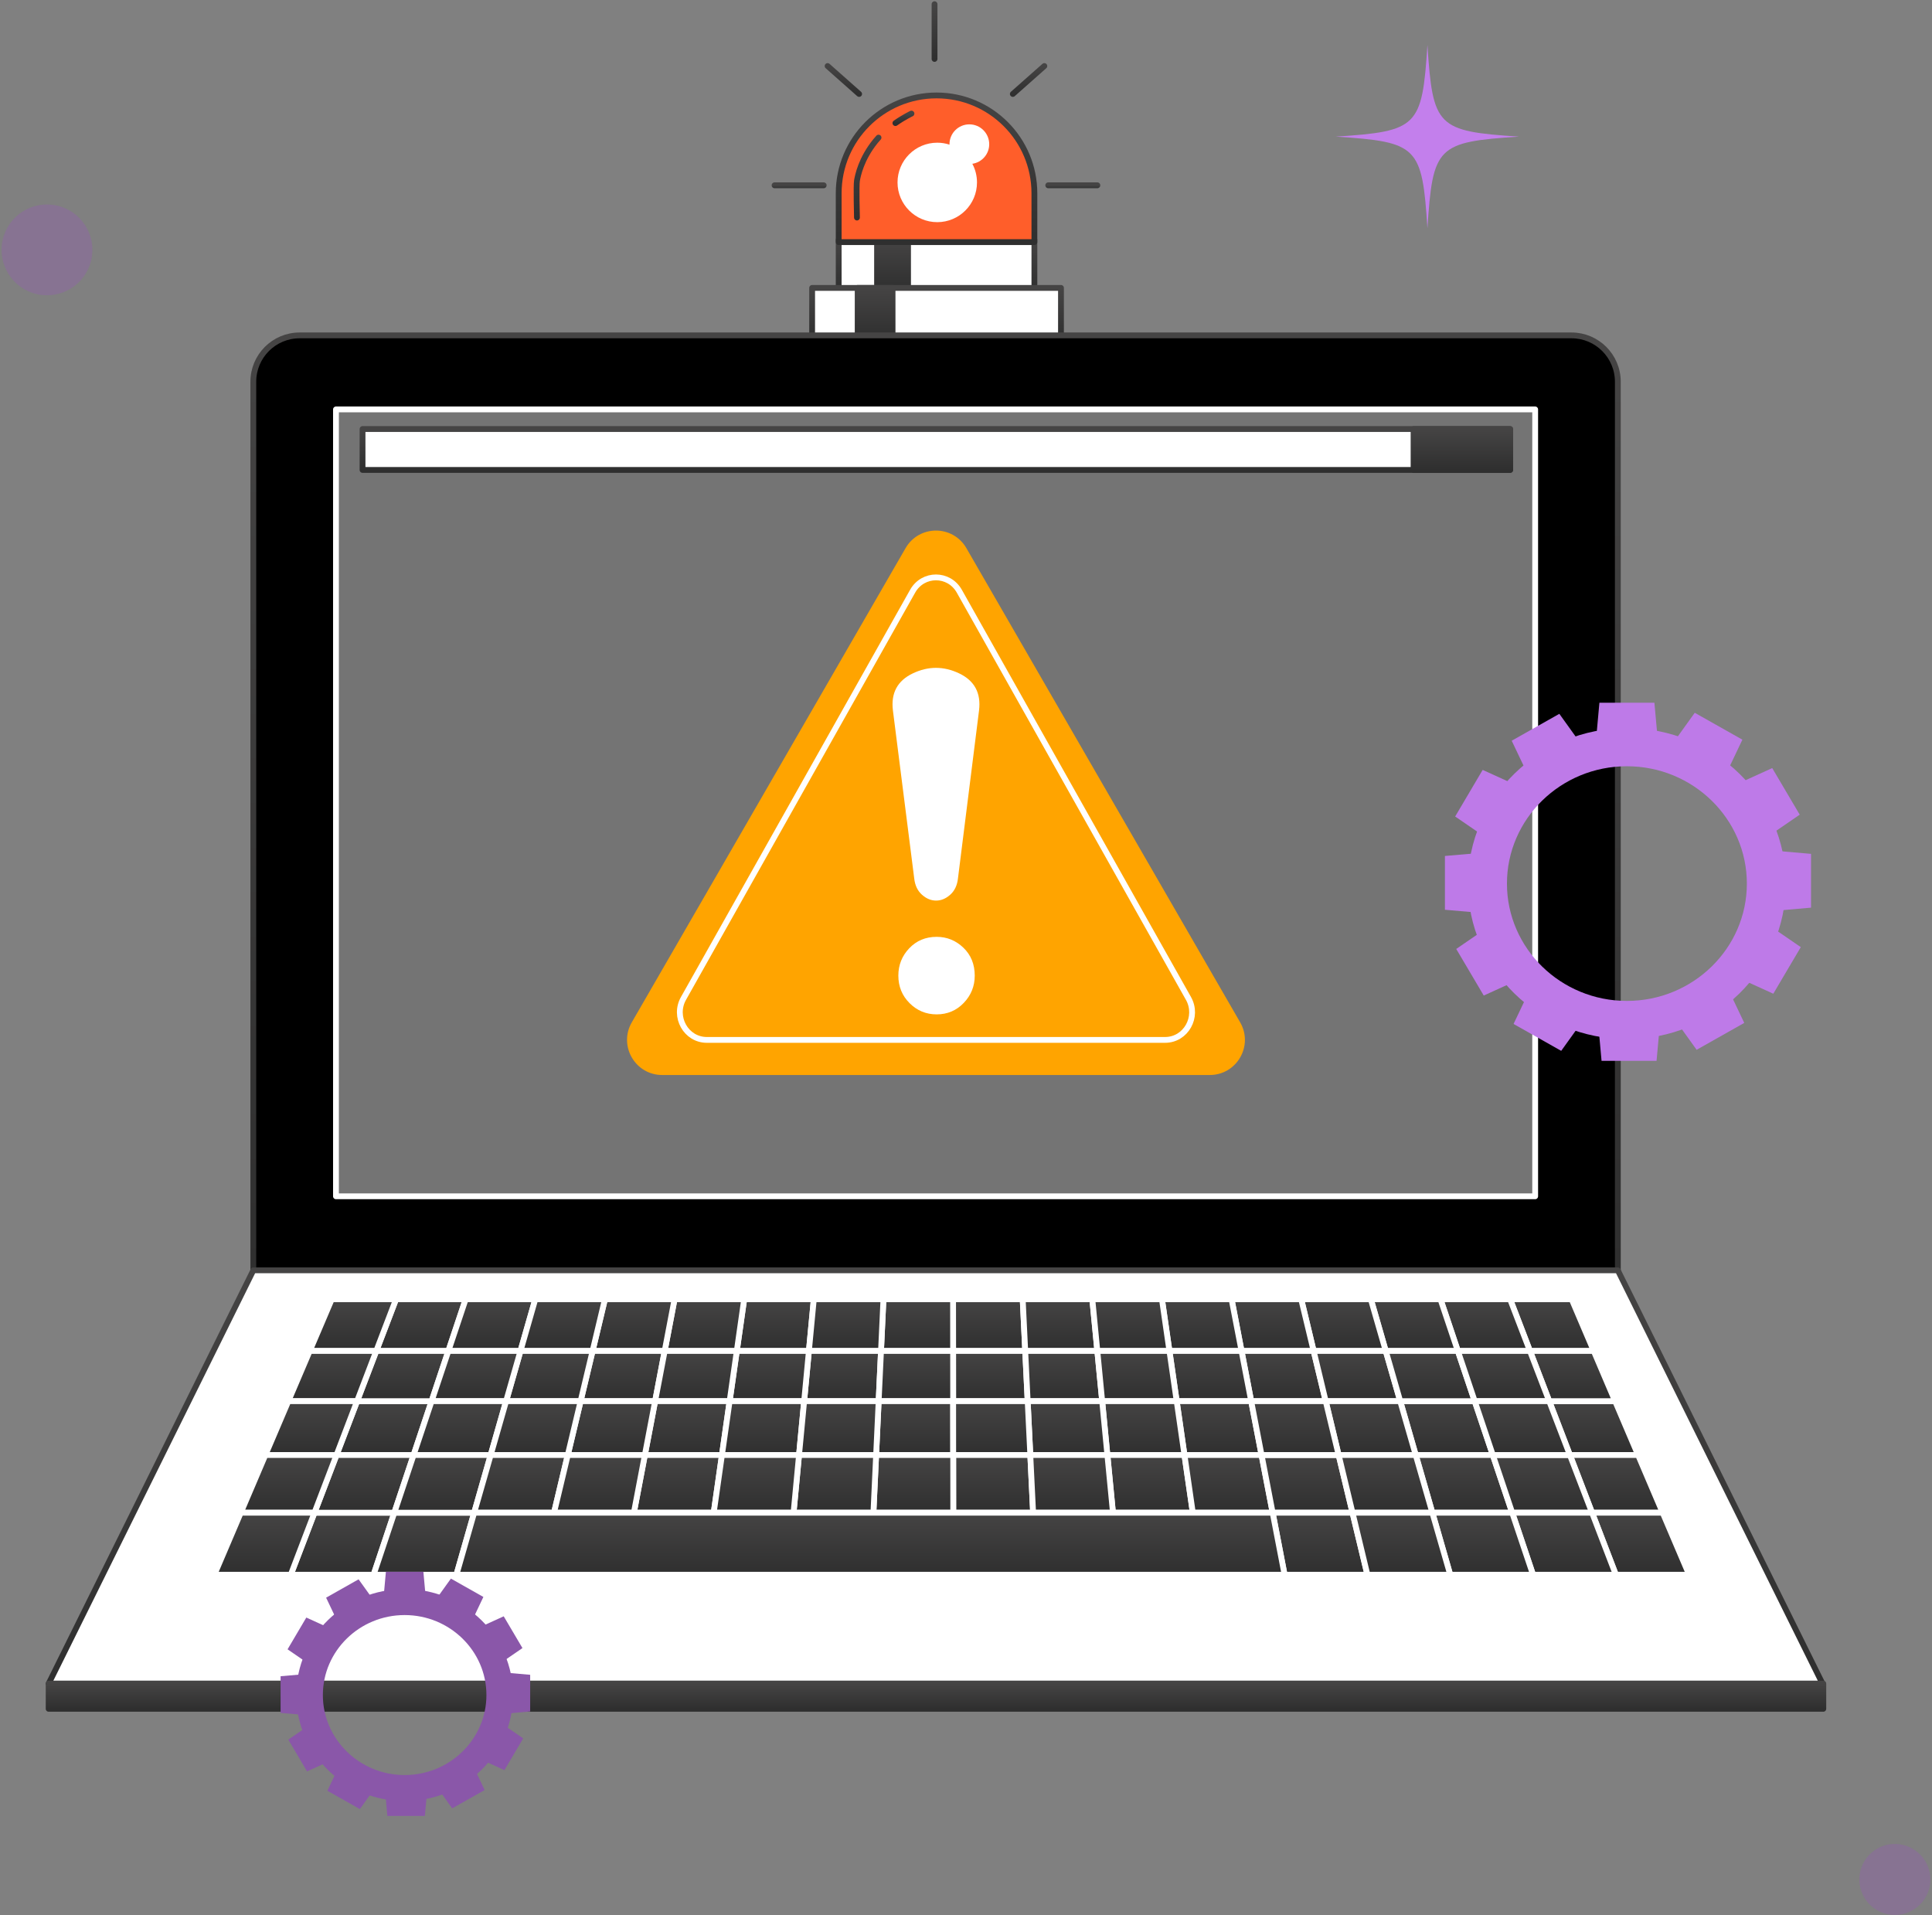 <svg xmlns="http://www.w3.org/2000/svg" width="577" height="572" viewBox="0 0 577 572" fill="none"><rect x="0" y="0" width="577" height="572" fill="#808080" stroke="none"/><path d="M308.927 71.613H250.479V86.677H308.927V71.613Z" fill="white" stroke="url(#paint0_linear_6217_5994)" stroke-width="1.736" stroke-miterlimit="10" stroke-linecap="round" stroke-linejoin="round"></path><path d="M271.194 71.613H261.936V86.677H271.194V71.613Z" fill="url(#paint1_linear_6217_5994)" stroke="url(#paint2_linear_6217_5994)" stroke-width="1.736" stroke-miterlimit="10" stroke-linecap="round" stroke-linejoin="round"></path><path d="M316.864 85.983H242.546V101.047H316.864V85.983Z" fill="white" stroke="url(#paint3_linear_6217_5994)" stroke-width="1.736" stroke-miterlimit="10" stroke-linecap="round" stroke-linejoin="round"></path><path d="M266.566 85.983H256.149V101.047H266.566V85.983Z" fill="url(#paint4_linear_6217_5994)" stroke="url(#paint5_linear_6217_5994)" stroke-width="1.736" stroke-miterlimit="10" stroke-linecap="round" stroke-linejoin="round"></path><path d="M279.703 28.505C263.565 28.505 250.479 41.589 250.479 57.729V72.309H308.926V57.729C308.927 41.589 295.842 28.505 279.703 28.505Z" fill="#FF5E2A" stroke="url(#paint6_linear_6217_5994)" stroke-width="1.736" stroke-miterlimit="10" stroke-linecap="round" stroke-linejoin="round"></path><path d="M295.434 43.073C295.434 39.795 292.778 37.139 289.5 37.139C286.224 37.139 283.568 39.795 283.568 43.073C283.568 43.116 283.58 43.156 283.58 43.2C282.425 42.825 281.196 42.616 279.917 42.616C273.363 42.616 268.05 47.929 268.05 54.483C268.05 61.036 273.363 66.349 279.917 66.349C286.47 66.349 291.783 61.036 291.783 54.483C291.783 52.47 291.278 50.576 290.394 48.915C293.245 48.483 295.434 46.043 295.434 43.073Z" fill="white"></path><path d="M262.379 41.102C262.058 41.451 261.745 41.812 261.443 42.186C257.186 47.444 256.184 52.453 255.934 53.957C255.684 55.458 255.934 64.976 255.934 64.976" stroke="url(#paint7_linear_6217_5994)" stroke-width="1.736" stroke-miterlimit="10" stroke-linecap="round" stroke-linejoin="round"></path><path d="M272.212 33.922C272.212 33.922 270.056 34.917 267.416 36.764" stroke="url(#paint8_linear_6217_5994)" stroke-width="1.736" stroke-miterlimit="10" stroke-linecap="round" stroke-linejoin="round"></path><path d="M279.103 1.252V17.602" stroke="url(#paint9_linear_6217_5994)" stroke-width="1.736" stroke-miterlimit="10" stroke-linecap="round" stroke-linejoin="round"></path><path d="M302.486 28.062L311.899 19.721" stroke="url(#paint10_linear_6217_5994)" stroke-width="1.736" stroke-miterlimit="10" stroke-linecap="round" stroke-linejoin="round"></path><path d="M313.062 55.337H327.736" stroke="url(#paint11_linear_6217_5994)" stroke-width="1.736" stroke-miterlimit="10" stroke-linecap="round" stroke-linejoin="round"></path><path d="M256.581 28.062L247.167 19.721" stroke="url(#paint12_linear_6217_5994)" stroke-width="1.736" stroke-miterlimit="10" stroke-linecap="round" stroke-linejoin="round"></path><path d="M246.004 55.337H231.33" stroke="url(#paint13_linear_6217_5994)" stroke-width="1.736" stroke-miterlimit="10" stroke-linecap="round" stroke-linejoin="round"></path><path d="M483.17 379.388H75.655V114.003C75.655 106.361 81.851 100.165 89.493 100.165H469.333C476.975 100.165 483.171 106.361 483.171 114.003L483.17 379.388Z" fill="black" stroke="url(#paint14_linear_6217_5994)" stroke-width="1.736" stroke-miterlimit="10" stroke-linecap="round" stroke-linejoin="round"></path><path d="M544.297 502.824H14.528L75.655 379.388H483.17L544.297 502.824Z" fill="white" stroke="url(#paint15_linear_6217_5994)" stroke-width="1.736" stroke-miterlimit="10" stroke-linecap="round" stroke-linejoin="round"></path><path d="M458.486 122.274H100.339V357.279H458.486V122.274Z" fill="#747474" stroke="white" stroke-width="1.736" stroke-miterlimit="10" stroke-linecap="round" stroke-linejoin="round"></path><path d="M451.016 128.132H108.273V140.349H451.016V128.132Z" fill="white" stroke="url(#paint16_linear_6217_5994)" stroke-width="1.736" stroke-miterlimit="10" stroke-linecap="round" stroke-linejoin="round"></path><path d="M451.018 128.132H422.17V140.349H451.018V128.132Z" fill="url(#paint17_linear_6217_5994)" stroke="url(#paint18_linear_6217_5994)" stroke-width="1.736" stroke-miterlimit="10" stroke-linecap="round" stroke-linejoin="round"></path><path d="M262.413 418.461L263.12 403.42H241.587L240.162 418.461H262.413Z" fill="url(#paint19_linear_6217_5994)" stroke="white" stroke-width="1.736" stroke-miterlimit="10" stroke-linecap="round" stroke-linejoin="round"></path><path d="M306.919 418.461L306.184 403.42H284.651L284.665 418.461H306.919Z" fill="url(#paint20_linear_6217_5994)" stroke="white" stroke-width="1.736" stroke-miterlimit="10" stroke-linecap="round" stroke-linejoin="round"></path><path d="M422.814 434.543H445.837L440.432 418.461H418.181L422.814 434.543Z" fill="url(#paint21_linear_6217_5994)" stroke="white" stroke-width="1.736" stroke-miterlimit="10" stroke-linecap="round" stroke-linejoin="round"></path><path d="M240.162 418.461L241.587 403.42H220.056L217.908 418.461H240.162Z" fill="url(#paint22_linear_6217_5994)" stroke="white" stroke-width="1.736" stroke-miterlimit="10" stroke-linecap="round" stroke-linejoin="round"></path><path d="M195.656 418.461L198.523 403.42H176.99L173.403 418.461H195.656Z" fill="url(#paint23_linear_6217_5994)" stroke="white" stroke-width="1.736" stroke-miterlimit="10" stroke-linecap="round" stroke-linejoin="round"></path><path d="M395.928 418.461L392.313 403.42H370.782L373.676 418.461H395.928Z" fill="url(#paint24_linear_6217_5994)" stroke="white" stroke-width="1.736" stroke-miterlimit="10" stroke-linecap="round" stroke-linejoin="round"></path><path d="M418.181 418.461L413.845 403.42H392.312L395.927 418.461H418.181Z" fill="url(#paint25_linear_6217_5994)" stroke="white" stroke-width="1.736" stroke-miterlimit="10" stroke-linecap="round" stroke-linejoin="round"></path><path d="M173.403 418.461L176.99 403.42H155.459L151.151 418.461H173.403Z" fill="url(#paint26_linear_6217_5994)" stroke="white" stroke-width="1.736" stroke-miterlimit="10" stroke-linecap="round" stroke-linejoin="round"></path><path d="M329.171 418.461L327.717 403.42H306.185L306.919 418.461H329.171Z" fill="url(#paint27_linear_6217_5994)" stroke="white" stroke-width="1.736" stroke-miterlimit="10" stroke-linecap="round" stroke-linejoin="round"></path><path d="M440.432 418.461L435.378 403.42H413.845L418.18 418.461H440.432Z" fill="url(#paint28_linear_6217_5994)" stroke="white" stroke-width="1.736" stroke-miterlimit="10" stroke-linecap="round" stroke-linejoin="round"></path><path d="M373.675 418.461L370.78 403.42H349.248L351.423 418.461H373.675Z" fill="url(#paint29_linear_6217_5994)" stroke="white" stroke-width="1.736" stroke-miterlimit="10" stroke-linecap="round" stroke-linejoin="round"></path><path d="M351.424 418.461L349.249 403.42H327.717L329.17 418.461H351.424Z" fill="url(#paint30_linear_6217_5994)" stroke="white" stroke-width="1.736" stroke-miterlimit="10" stroke-linecap="round" stroke-linejoin="round"></path><path d="M284.665 418.461L284.651 403.42H263.12L262.413 418.461H284.665Z" fill="url(#paint31_linear_6217_5994)" stroke="white" stroke-width="1.736" stroke-miterlimit="10" stroke-linecap="round" stroke-linejoin="round"></path><path d="M128.9 418.461H106.648L100.504 434.543H123.525L128.9 418.461Z" fill="url(#paint32_linear_6217_5994)" stroke="white" stroke-width="1.736" stroke-miterlimit="10" stroke-linecap="round" stroke-linejoin="round"></path><path d="M133.926 403.42H112.395L106.648 418.461H128.9L133.926 403.42Z" fill="url(#paint33_linear_6217_5994)" stroke="white" stroke-width="1.736" stroke-miterlimit="10" stroke-linecap="round" stroke-linejoin="round"></path><path d="M151.151 418.461L155.458 403.42H133.925L128.899 418.461H151.151Z" fill="url(#paint34_linear_6217_5994)" stroke="white" stroke-width="1.736" stroke-miterlimit="10" stroke-linecap="round" stroke-linejoin="round"></path><path d="M93.918 451.779L86.844 470.293H111.578L117.766 451.779H93.918Z" fill="url(#paint35_linear_6217_5994)" stroke="white" stroke-width="1.736" stroke-miterlimit="10" stroke-linecap="round" stroke-linejoin="round"></path><path d="M123.525 434.543H100.504L93.919 451.779H117.766L123.525 434.543Z" fill="url(#paint36_linear_6217_5994)" stroke="white" stroke-width="1.736" stroke-miterlimit="10" stroke-linecap="round" stroke-linejoin="round"></path><path d="M117.766 451.779L111.579 470.293H136.311L141.613 451.779H117.766Z" fill="url(#paint37_linear_6217_5994)" stroke="white" stroke-width="1.736" stroke-miterlimit="10" stroke-linecap="round" stroke-linejoin="round"></path><path d="M217.908 418.461L220.056 403.42H198.523L195.656 418.461H217.908Z" fill="url(#paint38_linear_6217_5994)" stroke="white" stroke-width="1.736" stroke-miterlimit="10" stroke-linecap="round" stroke-linejoin="round"></path><path d="M215.613 434.543L217.908 418.461H195.657L192.592 434.543H215.613Z" fill="url(#paint39_linear_6217_5994)" stroke="white" stroke-width="1.736" stroke-miterlimit="10" stroke-linecap="round" stroke-linejoin="round"></path><path d="M192.592 434.543L195.656 418.461H173.403L169.569 434.543H192.592Z" fill="url(#paint40_linear_6217_5994)" stroke="white" stroke-width="1.736" stroke-miterlimit="10" stroke-linecap="round" stroke-linejoin="round"></path><path d="M238.635 434.543L240.161 418.461H217.908L215.613 434.543H238.635Z" fill="url(#paint41_linear_6217_5994)" stroke="white" stroke-width="1.736" stroke-miterlimit="10" stroke-linecap="round" stroke-linejoin="round"></path><path d="M151.151 418.461H128.899L123.524 434.543H146.546L151.151 418.461Z" fill="url(#paint42_linear_6217_5994)" stroke="white" stroke-width="1.736" stroke-miterlimit="10" stroke-linecap="round" stroke-linejoin="round"></path><path d="M427.781 451.779H451.629L445.837 434.543H422.814L427.781 451.779Z" fill="url(#paint43_linear_6217_5994)" stroke="white" stroke-width="1.736" stroke-miterlimit="10" stroke-linecap="round" stroke-linejoin="round"></path><path d="M169.569 434.543L173.403 418.461H151.151L146.547 434.543H169.569Z" fill="url(#paint44_linear_6217_5994)" stroke="white" stroke-width="1.736" stroke-miterlimit="10" stroke-linecap="round" stroke-linejoin="round"></path><path d="M123.525 434.543L117.766 451.779H141.613L146.547 434.543H123.525Z" fill="url(#paint45_linear_6217_5994)" stroke="white" stroke-width="1.736" stroke-miterlimit="10" stroke-linecap="round" stroke-linejoin="round"></path><path d="M376.769 434.543L373.676 418.461H351.424L353.747 434.543H376.769Z" fill="url(#paint46_linear_6217_5994)" stroke="white" stroke-width="1.736" stroke-miterlimit="10" stroke-linecap="round" stroke-linejoin="round"></path><path d="M353.746 434.543L351.423 418.461H329.17L330.725 434.543H353.746Z" fill="url(#paint47_linear_6217_5994)" stroke="white" stroke-width="1.736" stroke-miterlimit="10" stroke-linecap="round" stroke-linejoin="round"></path><path d="M422.814 434.543L418.181 418.461H395.927L399.792 434.543H422.814Z" fill="url(#paint48_linear_6217_5994)" stroke="white" stroke-width="1.736" stroke-miterlimit="10" stroke-linecap="round" stroke-linejoin="round"></path><path d="M284.681 434.543L284.666 418.461H262.414L261.659 434.543H284.681Z" fill="url(#paint49_linear_6217_5994)" stroke="white" stroke-width="1.736" stroke-miterlimit="10" stroke-linecap="round" stroke-linejoin="round"></path><path d="M330.726 434.543L329.17 418.461H306.918L307.703 434.543H330.726Z" fill="url(#paint50_linear_6217_5994)" stroke="white" stroke-width="1.736" stroke-miterlimit="10" stroke-linecap="round" stroke-linejoin="round"></path><path d="M307.704 434.543L306.919 418.461H284.666L284.681 434.543H307.704Z" fill="url(#paint51_linear_6217_5994)" stroke="white" stroke-width="1.736" stroke-miterlimit="10" stroke-linecap="round" stroke-linejoin="round"></path><path d="M261.658 434.543L262.413 418.461H240.162L238.636 434.543H261.658Z" fill="url(#paint52_linear_6217_5994)" stroke="white" stroke-width="1.736" stroke-miterlimit="10" stroke-linecap="round" stroke-linejoin="round"></path><path d="M330.726 434.543L332.391 451.779H356.238L353.746 434.543H330.726Z" fill="url(#paint53_linear_6217_5994)" stroke="white" stroke-width="1.736" stroke-miterlimit="10" stroke-linecap="round" stroke-linejoin="round"></path><path d="M353.747 434.543L356.238 451.779H380.085L376.769 434.543H353.747Z" fill="url(#paint54_linear_6217_5994)" stroke="white" stroke-width="1.736" stroke-miterlimit="10" stroke-linecap="round" stroke-linejoin="round"></path><path d="M146.546 434.543L141.612 451.779H165.46L169.569 434.543H146.546Z" fill="url(#paint55_linear_6217_5994)" stroke="white" stroke-width="1.736" stroke-miterlimit="10" stroke-linecap="round" stroke-linejoin="round"></path><path d="M376.769 434.543L380.085 451.779H403.932L399.792 434.543H376.769Z" fill="url(#paint56_linear_6217_5994)" stroke="white" stroke-width="1.736" stroke-miterlimit="10" stroke-linecap="round" stroke-linejoin="round"></path><path d="M284.681 434.543L284.696 451.779H308.543L307.703 434.543H284.681Z" fill="url(#paint57_linear_6217_5994)" stroke="white" stroke-width="1.736" stroke-miterlimit="10" stroke-linecap="round" stroke-linejoin="round"></path><path d="M399.792 434.543L403.933 451.779H427.781L422.815 434.543H399.792Z" fill="url(#paint58_linear_6217_5994)" stroke="white" stroke-width="1.736" stroke-miterlimit="10" stroke-linecap="round" stroke-linejoin="round"></path><path d="M307.704 434.543L308.544 451.779H332.391L330.726 434.543H307.704Z" fill="url(#paint59_linear_6217_5994)" stroke="white" stroke-width="1.736" stroke-miterlimit="10" stroke-linecap="round" stroke-linejoin="round"></path><path d="M192.592 434.543L189.307 451.779H213.154L215.613 434.543H192.592Z" fill="url(#paint60_linear_6217_5994)" stroke="white" stroke-width="1.736" stroke-miterlimit="10" stroke-linecap="round" stroke-linejoin="round"></path><path d="M169.57 434.543L165.46 451.779H189.308L192.592 434.543H169.57Z" fill="url(#paint61_linear_6217_5994)" stroke="white" stroke-width="1.736" stroke-miterlimit="10" stroke-linecap="round" stroke-linejoin="round"></path><path d="M261.658 434.543L260.849 451.779H284.696L284.68 434.543H261.658Z" fill="url(#paint62_linear_6217_5994)" stroke="white" stroke-width="1.736" stroke-miterlimit="10" stroke-linecap="round" stroke-linejoin="round"></path><path d="M238.636 434.543L237.002 451.779H260.85L261.659 434.543H238.636Z" fill="url(#paint63_linear_6217_5994)" stroke="white" stroke-width="1.736" stroke-miterlimit="10" stroke-linecap="round" stroke-linejoin="round"></path><path d="M215.613 434.543L213.154 451.779H237.001L238.635 434.543H215.613Z" fill="url(#paint64_linear_6217_5994)" stroke="white" stroke-width="1.736" stroke-miterlimit="10" stroke-linecap="round" stroke-linejoin="round"></path><path d="M399.792 434.543L395.927 418.461H373.676L376.769 434.543H399.792Z" fill="url(#paint65_linear_6217_5994)" stroke="white" stroke-width="1.736" stroke-miterlimit="10" stroke-linecap="round" stroke-linejoin="round"></path><path d="M133.926 403.42L139.072 388.026H118.276L112.395 403.42H133.926Z" fill="url(#paint66_linear_6217_5994)" stroke="white" stroke-width="1.736" stroke-miterlimit="10" stroke-linecap="round" stroke-linejoin="round"></path><path d="M112.395 403.42H92.518L86.106 418.461H106.648L112.395 403.42Z" fill="url(#paint67_linear_6217_5994)" stroke="white" stroke-width="1.736" stroke-miterlimit="10" stroke-linecap="round" stroke-linejoin="round"></path><path d="M118.276 388.026H99.08L92.518 403.42H112.394L118.276 388.026Z" fill="url(#paint68_linear_6217_5994)" stroke="white" stroke-width="1.736" stroke-miterlimit="10" stroke-linecap="round" stroke-linejoin="round"></path><path d="M106.648 418.461H86.106L79.252 434.543H100.504L106.648 418.461Z" fill="url(#paint69_linear_6217_5994)" stroke="white" stroke-width="1.736" stroke-miterlimit="10" stroke-linecap="round" stroke-linejoin="round"></path><path d="M100.504 434.543H79.252L71.905 451.779H93.919L100.504 434.543Z" fill="url(#paint70_linear_6217_5994)" stroke="white" stroke-width="1.736" stroke-miterlimit="10" stroke-linecap="round" stroke-linejoin="round"></path><path d="M93.919 451.779H71.905L64.013 470.293H86.844L93.919 451.779Z" fill="url(#paint71_linear_6217_5994)" stroke="white" stroke-width="1.736" stroke-miterlimit="10" stroke-linecap="round" stroke-linejoin="round"></path><path d="M462.684 418.461L468.857 434.543H489.224L482.369 418.461H462.684Z" fill="url(#paint72_linear_6217_5994)" stroke="white" stroke-width="1.736" stroke-miterlimit="10" stroke-linecap="round" stroke-linejoin="round"></path><path d="M475.474 451.779H496.571L489.224 434.543H468.857L475.474 451.779Z" fill="url(#paint73_linear_6217_5994)" stroke="white" stroke-width="1.736" stroke-miterlimit="10" stroke-linecap="round" stroke-linejoin="round"></path><path d="M482.583 470.293H504.463L496.571 451.779H475.474L482.583 470.293Z" fill="url(#paint74_linear_6217_5994)" stroke="white" stroke-width="1.736" stroke-miterlimit="10" stroke-linecap="round" stroke-linejoin="round"></path><path d="M306.184 403.42L305.434 388.026H284.637L284.651 403.42H306.184Z" fill="url(#paint75_linear_6217_5994)" stroke="white" stroke-width="1.736" stroke-miterlimit="10" stroke-linecap="round" stroke-linejoin="round"></path><path d="M462.684 418.461H482.37L475.959 403.42H456.91L462.684 418.461Z" fill="url(#paint76_linear_6217_5994)" stroke="white" stroke-width="1.736" stroke-miterlimit="10" stroke-linecap="round" stroke-linejoin="round"></path><path d="M451.629 451.779H475.474L468.858 434.543H445.837L451.629 451.779Z" fill="url(#paint77_linear_6217_5994)" stroke="white" stroke-width="1.736" stroke-miterlimit="10" stroke-linecap="round" stroke-linejoin="round"></path><path d="M155.458 403.42L159.866 388.026H139.071L133.925 403.42H155.458Z" fill="url(#paint78_linear_6217_5994)" stroke="white" stroke-width="1.736" stroke-miterlimit="10" stroke-linecap="round" stroke-linejoin="round"></path><path d="M435.378 403.42L440.432 418.461H462.684L456.91 403.42H435.378Z" fill="url(#paint79_linear_6217_5994)" stroke="white" stroke-width="1.736" stroke-miterlimit="10" stroke-linecap="round" stroke-linejoin="round"></path><path d="M475.958 403.42L469.395 388.026H451L456.909 403.42H475.958Z" fill="url(#paint80_linear_6217_5994)" stroke="white" stroke-width="1.736" stroke-miterlimit="10" stroke-linecap="round" stroke-linejoin="round"></path><path d="M456.91 403.42L451.001 388.026H430.206L435.379 403.42H456.91Z" fill="url(#paint81_linear_6217_5994)" stroke="white" stroke-width="1.736" stroke-miterlimit="10" stroke-linecap="round" stroke-linejoin="round"></path><path d="M380.085 451.779L383.647 470.293H408.382L403.932 451.779H380.085Z" fill="url(#paint82_linear_6217_5994)" stroke="white" stroke-width="1.736" stroke-miterlimit="10" stroke-linecap="round" stroke-linejoin="round"></path><path d="M457.849 470.293H482.583L475.474 451.779H451.628L457.849 470.293Z" fill="url(#paint83_linear_6217_5994)" stroke="white" stroke-width="1.736" stroke-miterlimit="10" stroke-linecap="round" stroke-linejoin="round"></path><path d="M435.379 403.42L430.205 388.026H409.41L413.846 403.42H435.379Z" fill="url(#paint84_linear_6217_5994)" stroke="white" stroke-width="1.736" stroke-miterlimit="10" stroke-linecap="round" stroke-linejoin="round"></path><path d="M427.78 451.779L433.115 470.293H457.848L451.627 451.779H427.78Z" fill="url(#paint85_linear_6217_5994)" stroke="white" stroke-width="1.736" stroke-miterlimit="10" stroke-linecap="round" stroke-linejoin="round"></path><path d="M403.932 451.779L408.382 470.293H433.116L427.781 451.779H403.932Z" fill="url(#paint86_linear_6217_5994)" stroke="white" stroke-width="1.736" stroke-miterlimit="10" stroke-linecap="round" stroke-linejoin="round"></path><path d="M445.837 434.543H468.857L462.684 418.461H440.432L445.837 434.543Z" fill="url(#paint87_linear_6217_5994)" stroke="white" stroke-width="1.736" stroke-miterlimit="10" stroke-linecap="round" stroke-linejoin="round"></path><path d="M241.587 403.42L243.047 388.026H222.252L220.056 403.42H241.587Z" fill="url(#paint88_linear_6217_5994)" stroke="white" stroke-width="1.736" stroke-miterlimit="10" stroke-linecap="round" stroke-linejoin="round"></path><path d="M413.846 403.42L409.41 388.026H388.615L392.313 403.42H413.846Z" fill="url(#paint89_linear_6217_5994)" stroke="white" stroke-width="1.736" stroke-miterlimit="10" stroke-linecap="round" stroke-linejoin="round"></path><path d="M220.056 403.42L222.252 388.026H201.457L198.523 403.42H220.056Z" fill="url(#paint90_linear_6217_5994)" stroke="white" stroke-width="1.736" stroke-miterlimit="10" stroke-linecap="round" stroke-linejoin="round"></path><path d="M284.651 403.42L284.637 388.026H263.842L263.12 403.42H284.651Z" fill="url(#paint91_linear_6217_5994)" stroke="white" stroke-width="1.736" stroke-miterlimit="10" stroke-linecap="round" stroke-linejoin="round"></path><path d="M198.523 403.42L201.457 388.026H180.662L176.99 403.42H198.523Z" fill="url(#paint92_linear_6217_5994)" stroke="white" stroke-width="1.736" stroke-miterlimit="10" stroke-linecap="round" stroke-linejoin="round"></path><path d="M176.99 403.42L180.662 388.026H159.866L155.458 403.42H176.99Z" fill="url(#paint93_linear_6217_5994)" stroke="white" stroke-width="1.736" stroke-miterlimit="10" stroke-linecap="round" stroke-linejoin="round"></path><path d="M263.121 403.42L263.843 388.026H243.048L241.588 403.42H263.121Z" fill="url(#paint94_linear_6217_5994)" stroke="white" stroke-width="1.736" stroke-miterlimit="10" stroke-linecap="round" stroke-linejoin="round"></path><path d="M392.313 403.42L388.615 388.026H367.82L370.782 403.42H392.313Z" fill="url(#paint95_linear_6217_5994)" stroke="white" stroke-width="1.736" stroke-miterlimit="10" stroke-linecap="round" stroke-linejoin="round"></path><path d="M370.782 403.42L367.82 388.026H347.023L349.249 403.42H370.782Z" fill="url(#paint96_linear_6217_5994)" stroke="white" stroke-width="1.736" stroke-miterlimit="10" stroke-linecap="round" stroke-linejoin="round"></path><path d="M327.718 403.42L326.228 388.026H305.435L306.185 403.42H327.718Z" fill="url(#paint97_linear_6217_5994)" stroke="white" stroke-width="1.736" stroke-miterlimit="10" stroke-linecap="round" stroke-linejoin="round"></path><path d="M380.085 451.779H356.238H332.391H308.544H284.697H260.85H237.002H213.155H189.308H165.461H141.614L136.312 470.295H161.046H185.778H210.513H235.247H259.98H284.714H309.448H334.181H358.915H383.648L380.085 451.779Z" fill="url(#paint98_linear_6217_5994)" stroke="white" stroke-width="1.736" stroke-miterlimit="10" stroke-linecap="round" stroke-linejoin="round"></path><path d="M349.248 403.42L347.023 388.026H326.228L327.717 403.42H349.248Z" fill="url(#paint99_linear_6217_5994)" stroke="white" stroke-width="1.736" stroke-miterlimit="10" stroke-linecap="round" stroke-linejoin="round"></path><path d="M544.54 502.824H14.528V510.345H544.54V502.824Z" fill="url(#paint100_linear_6217_5994)" stroke="url(#paint101_linear_6217_5994)" stroke-width="1.736" stroke-miterlimit="10" stroke-linecap="round" stroke-linejoin="round"></path><path d="M287.861 164.135L369.63 305.762C373.331 312.173 368.705 320.187 361.302 320.187H197.766C190.363 320.187 185.736 312.173 189.437 305.762L271.206 164.135C274.906 157.724 284.16 157.724 287.861 164.135Z" fill="#FFA400" stroke="#FFA400" stroke-width="1.736" stroke-miterlimit="10" stroke-linecap="round" stroke-linejoin="round"></path><path d="M286.503 176.569L354.939 298.184C358.036 303.689 354.164 310.571 347.968 310.571H211.095C204.899 310.571 201.027 303.689 204.125 298.184L272.562 176.569C275.659 171.064 283.404 171.064 286.503 176.569Z" stroke="white" stroke-width="1.736" stroke-miterlimit="10" stroke-linecap="round" stroke-linejoin="round"></path><path d="M266.672 212.166C266.038 206.977 268.026 203.29 272.629 201.1C277.233 198.911 281.835 198.911 286.439 201.1C291.042 203.29 293.028 206.977 292.396 212.166L286.101 262.33C285.875 264.406 285.108 266.029 283.799 267.203C282.49 268.378 281.078 268.963 279.568 268.963C278.056 268.963 276.646 268.378 275.337 267.203C274.028 266.029 273.261 264.406 273.035 262.33L266.672 212.166ZM271.646 299.593C269.413 297.361 268.295 294.618 268.295 291.369C268.295 288.211 269.379 285.489 271.545 283.211C273.71 280.935 276.441 279.793 279.736 279.793C282.804 279.793 285.467 280.875 287.724 283.041C289.981 285.21 291.109 287.984 291.109 291.369C291.109 294.527 290.014 297.246 287.826 299.526C285.637 301.805 282.941 302.946 279.736 302.946C276.577 302.946 273.88 301.829 271.646 299.593Z" fill="white"></path><path d="M485.881 217.442C459.657 217.442 438.399 238.235 438.399 263.886C438.399 289.537 459.657 310.331 485.881 310.331C512.104 310.331 533.363 289.537 533.363 263.886C533.363 238.235 512.104 217.442 485.881 217.442ZM485.881 298.928C466.127 298.928 450.056 283.209 450.056 263.886C450.056 244.564 466.127 228.844 485.881 228.844C505.635 228.844 521.706 244.564 521.706 263.886C521.706 283.208 505.635 298.928 485.881 298.928Z" fill="#BE7AE8"></path><path d="M495.066 220.61H476.697L477.668 209.881H494.095L495.066 220.61Z" fill="#BE7AE8"></path><path d="M472.028 222.003L456.12 230.986L451.477 221.22L465.703 213.186L472.028 222.003Z" fill="#BE7AE8"></path><path d="M452.788 234.476L443.603 250.037L434.59 243.85L442.804 229.934L452.788 234.476Z" fill="#BE7AE8"></path><path d="M442.501 254.688V272.655L431.533 271.706V255.638L442.501 254.688Z" fill="#BE7AE8"></path><path d="M443.925 277.222L453.11 292.783L443.126 297.325L434.912 283.409L443.925 277.222Z" fill="#BE7AE8"></path><path d="M456.676 296.042L472.585 305.026L466.259 313.842L452.033 305.809L456.676 296.042Z" fill="#BE7AE8"></path><path d="M477.34 306.103H495.709L494.738 316.832H478.311L477.34 306.103Z" fill="#BE7AE8"></path><path d="M500.378 304.712L516.287 295.727L520.929 305.494L506.704 313.527L500.378 304.712Z" fill="#BE7AE8"></path><path d="M519.618 292.238L528.803 276.678L537.815 282.865L529.603 296.779L519.618 292.238Z" fill="#BE7AE8"></path><path d="M529.904 272.027V254.058L540.872 255.008V271.076L529.904 272.027Z" fill="#BE7AE8"></path><path d="M528.481 249.492L519.296 233.931L529.28 229.389L537.494 243.304L528.481 249.492Z" fill="#BE7AE8"></path><path d="M515.73 230.672L499.821 221.688L506.147 212.872L520.372 220.906L515.73 230.672Z" fill="#BE7AE8"></path><path d="M120.849 474.572C102.971 474.572 88.479 488.748 88.479 506.234C88.479 523.721 102.971 537.897 120.849 537.897C138.727 537.897 153.219 523.721 153.219 506.234C153.219 488.748 138.727 474.572 120.849 474.572ZM120.849 530.124C107.382 530.124 96.426 519.407 96.426 506.234C96.426 493.062 107.382 482.345 120.849 482.345C134.316 482.345 145.272 493.062 145.272 506.234C145.272 519.407 134.316 530.124 120.849 530.124Z" fill="#8A57A9"></path><path d="M127.11 476.732H114.587L115.249 469.418H126.448L127.11 476.732Z" fill="#8A57A9"></path><path d="M111.405 477.681L100.56 483.806L97.394 477.149L107.093 471.671L111.405 477.681Z" fill="#8A57A9"></path><path d="M98.288 486.185L92.027 496.793L85.883 492.575L91.482 483.089L98.288 486.185Z" fill="#8A57A9"></path><path d="M91.275 499.964V512.213L83.798 511.566V500.612L91.275 499.964Z" fill="#8A57A9"></path><path d="M92.246 515.327L98.508 525.935L91.701 529.031L86.102 519.545L92.246 515.327Z" fill="#8A57A9"></path><path d="M100.939 528.156L111.784 534.282L107.472 540.292L97.774 534.814L100.939 528.156Z" fill="#8A57A9"></path><path d="M115.027 535.016H127.55L126.887 542.33H115.689L115.027 535.016Z" fill="#8A57A9"></path><path d="M130.732 534.067L141.577 527.942L144.742 534.6L135.044 540.077L130.732 534.067Z" fill="#8A57A9"></path><path d="M143.848 525.563L150.109 514.955L156.253 519.173L150.654 528.66L143.848 525.563Z" fill="#8A57A9"></path><path d="M150.861 511.784V499.535L158.338 500.183V511.136L150.861 511.784Z" fill="#8A57A9"></path><path d="M149.89 496.422L143.628 485.813L150.435 482.717L156.034 492.204L149.89 496.422Z" fill="#8A57A9"></path><path d="M141.198 483.592L130.353 477.466L134.665 471.456L144.363 476.934L141.198 483.592Z" fill="#8A57A9"></path><path d="M426.309 68.18C426.309 43.675 426.309 43.675 426.309 68.18C424.722 43.675 423.435 42.389 398.93 40.801C423.435 40.801 423.435 40.801 398.93 40.801C423.435 39.214 424.722 37.928 426.309 13.422C426.309 37.928 426.309 37.928 426.309 13.422C427.896 37.928 429.183 39.214 453.688 40.801C429.183 40.801 429.183 40.801 453.688 40.801C429.183 42.389 427.896 43.675 426.309 68.18Z" fill="#C37FEC"></path><path opacity="0.3" d="M576.226 563.746C577.572 558.045 574.042 552.333 568.342 550.987C562.642 549.641 556.929 553.171 555.583 558.871C554.237 564.572 557.767 570.284 563.468 571.63C569.168 572.976 574.88 569.446 576.226 563.746Z" fill="#9655BD"></path><path opacity="0.3" d="M27.262 77.6C28.903 70.292 24.309 63.037 17.002 61.396C9.694 59.755 2.439 64.349 0.798 71.657C-0.843 78.965 3.751 86.219 11.059 87.861C18.367 89.502 25.621 84.908 27.262 77.6Z" fill="#9655BD"></path><defs><linearGradient id="paint0_linear_6217_5994" x1="279.703" y1="71.613" x2="279.703" y2="86.677" gradientUnits="userSpaceOnUse"><stop stop-color="#454444"></stop><stop offset="1" stop-color="#2F2F2F"></stop></linearGradient><linearGradient id="paint1_linear_6217_5994" x1="266.565" y1="71.613" x2="266.565" y2="86.677" gradientUnits="userSpaceOnUse"><stop stop-color="#454444"></stop><stop offset="1" stop-color="#2F2F2F"></stop></linearGradient><linearGradient id="paint2_linear_6217_5994" x1="266.565" y1="71.613" x2="266.565" y2="86.677" gradientUnits="userSpaceOnUse"><stop stop-color="#454444"></stop><stop offset="1" stop-color="#2F2F2F"></stop></linearGradient><linearGradient id="paint3_linear_6217_5994" x1="279.705" y1="85.983" x2="279.705" y2="101.047" gradientUnits="userSpaceOnUse"><stop stop-color="#454444"></stop><stop offset="1" stop-color="#2F2F2F"></stop></linearGradient><linearGradient id="paint4_linear_6217_5994" x1="261.358" y1="85.983" x2="261.358" y2="101.047" gradientUnits="userSpaceOnUse"><stop stop-color="#454444"></stop><stop offset="1" stop-color="#2F2F2F"></stop></linearGradient><linearGradient id="paint5_linear_6217_5994" x1="261.358" y1="85.983" x2="261.358" y2="101.047" gradientUnits="userSpaceOnUse"><stop stop-color="#454444"></stop><stop offset="1" stop-color="#2F2F2F"></stop></linearGradient><linearGradient id="paint6_linear_6217_5994" x1="279.703" y1="28.505" x2="279.703" y2="72.309" gradientUnits="userSpaceOnUse"><stop stop-color="#454444"></stop><stop offset="1" stop-color="#2F2F2F"></stop></linearGradient><linearGradient id="paint7_linear_6217_5994" x1="259.101" y1="41.102" x2="259.101" y2="64.976" gradientUnits="userSpaceOnUse"><stop stop-color="#454444"></stop><stop offset="1" stop-color="#2F2F2F"></stop></linearGradient><linearGradient id="paint8_linear_6217_5994" x1="269.814" y1="33.922" x2="269.814" y2="36.764" gradientUnits="userSpaceOnUse"><stop stop-color="#454444"></stop><stop offset="1" stop-color="#2F2F2F"></stop></linearGradient><linearGradient id="paint9_linear_6217_5994" x1="279.603" y1="1.252" x2="279.603" y2="17.602" gradientUnits="userSpaceOnUse"><stop stop-color="#454444"></stop><stop offset="1" stop-color="#2F2F2F"></stop></linearGradient><linearGradient id="paint10_linear_6217_5994" x1="307.192" y1="19.721" x2="307.192" y2="28.062" gradientUnits="userSpaceOnUse"><stop stop-color="#454444"></stop><stop offset="1" stop-color="#2F2F2F"></stop></linearGradient><linearGradient id="paint11_linear_6217_5994" x1="320.399" y1="55.337" x2="320.399" y2="56.337" gradientUnits="userSpaceOnUse"><stop stop-color="#454444"></stop><stop offset="1" stop-color="#2F2F2F"></stop></linearGradient><linearGradient id="paint12_linear_6217_5994" x1="251.874" y1="19.721" x2="251.874" y2="28.062" gradientUnits="userSpaceOnUse"><stop stop-color="#454444"></stop><stop offset="1" stop-color="#2F2F2F"></stop></linearGradient><linearGradient id="paint13_linear_6217_5994" x1="238.667" y1="55.337" x2="238.667" y2="56.337" gradientUnits="userSpaceOnUse"><stop stop-color="#454444"></stop><stop offset="1" stop-color="#2F2F2F"></stop></linearGradient><linearGradient id="paint14_linear_6217_5994" x1="279.413" y1="100.165" x2="279.413" y2="379.388" gradientUnits="userSpaceOnUse"><stop stop-color="#454444"></stop><stop offset="1" stop-color="#2F2F2F"></stop></linearGradient><linearGradient id="paint15_linear_6217_5994" x1="279.412" y1="379.388" x2="279.412" y2="502.824" gradientUnits="userSpaceOnUse"><stop stop-color="#454444"></stop><stop offset="1" stop-color="#2F2F2F"></stop></linearGradient><linearGradient id="paint16_linear_6217_5994" x1="279.645" y1="128.132" x2="279.645" y2="140.349" gradientUnits="userSpaceOnUse"><stop stop-color="#454444"></stop><stop offset="1" stop-color="#2F2F2F"></stop></linearGradient><linearGradient id="paint17_linear_6217_5994" x1="436.594" y1="128.132" x2="436.594" y2="140.349" gradientUnits="userSpaceOnUse"><stop stop-color="#454444"></stop><stop offset="1" stop-color="#2F2F2F"></stop></linearGradient><linearGradient id="paint18_linear_6217_5994" x1="436.594" y1="128.132" x2="436.594" y2="140.349" gradientUnits="userSpaceOnUse"><stop stop-color="#454444"></stop><stop offset="1" stop-color="#2F2F2F"></stop></linearGradient><linearGradient id="paint19_linear_6217_5994" x1="251.641" y1="403.42" x2="251.641" y2="418.461" gradientUnits="userSpaceOnUse"><stop stop-color="#454444"></stop><stop offset="1" stop-color="#2F2F2F"></stop></linearGradient><linearGradient id="paint20_linear_6217_5994" x1="295.785" y1="403.42" x2="295.785" y2="418.461" gradientUnits="userSpaceOnUse"><stop stop-color="#454444"></stop><stop offset="1" stop-color="#2F2F2F"></stop></linearGradient><linearGradient id="paint21_linear_6217_5994" x1="432.009" y1="418.461" x2="432.009" y2="434.543" gradientUnits="userSpaceOnUse"><stop stop-color="#454444"></stop><stop offset="1" stop-color="#2F2F2F"></stop></linearGradient><linearGradient id="paint22_linear_6217_5994" x1="229.748" y1="403.42" x2="229.748" y2="418.461" gradientUnits="userSpaceOnUse"><stop stop-color="#454444"></stop><stop offset="1" stop-color="#2F2F2F"></stop></linearGradient><linearGradient id="paint23_linear_6217_5994" x1="185.963" y1="403.42" x2="185.963" y2="418.461" gradientUnits="userSpaceOnUse"><stop stop-color="#454444"></stop><stop offset="1" stop-color="#2F2F2F"></stop></linearGradient><linearGradient id="paint24_linear_6217_5994" x1="383.355" y1="403.42" x2="383.355" y2="418.461" gradientUnits="userSpaceOnUse"><stop stop-color="#454444"></stop><stop offset="1" stop-color="#2F2F2F"></stop></linearGradient><linearGradient id="paint25_linear_6217_5994" x1="405.247" y1="403.42" x2="405.247" y2="418.461" gradientUnits="userSpaceOnUse"><stop stop-color="#454444"></stop><stop offset="1" stop-color="#2F2F2F"></stop></linearGradient><linearGradient id="paint26_linear_6217_5994" x1="164.071" y1="403.42" x2="164.071" y2="418.461" gradientUnits="userSpaceOnUse"><stop stop-color="#454444"></stop><stop offset="1" stop-color="#2F2F2F"></stop></linearGradient><linearGradient id="paint27_linear_6217_5994" x1="317.678" y1="403.42" x2="317.678" y2="418.461" gradientUnits="userSpaceOnUse"><stop stop-color="#454444"></stop><stop offset="1" stop-color="#2F2F2F"></stop></linearGradient><linearGradient id="paint28_linear_6217_5994" x1="427.139" y1="403.42" x2="427.139" y2="418.461" gradientUnits="userSpaceOnUse"><stop stop-color="#454444"></stop><stop offset="1" stop-color="#2F2F2F"></stop></linearGradient><linearGradient id="paint29_linear_6217_5994" x1="361.461" y1="403.42" x2="361.461" y2="418.461" gradientUnits="userSpaceOnUse"><stop stop-color="#454444"></stop><stop offset="1" stop-color="#2F2F2F"></stop></linearGradient><linearGradient id="paint30_linear_6217_5994" x1="339.571" y1="403.42" x2="339.571" y2="418.461" gradientUnits="userSpaceOnUse"><stop stop-color="#454444"></stop><stop offset="1" stop-color="#2F2F2F"></stop></linearGradient><linearGradient id="paint31_linear_6217_5994" x1="273.539" y1="403.42" x2="273.539" y2="418.461" gradientUnits="userSpaceOnUse"><stop stop-color="#454444"></stop><stop offset="1" stop-color="#2F2F2F"></stop></linearGradient><linearGradient id="paint32_linear_6217_5994" x1="114.702" y1="418.461" x2="114.702" y2="434.543" gradientUnits="userSpaceOnUse"><stop stop-color="#454444"></stop><stop offset="1" stop-color="#2F2F2F"></stop></linearGradient><linearGradient id="paint33_linear_6217_5994" x1="120.287" y1="403.42" x2="120.287" y2="418.461" gradientUnits="userSpaceOnUse"><stop stop-color="#454444"></stop><stop offset="1" stop-color="#2F2F2F"></stop></linearGradient><linearGradient id="paint34_linear_6217_5994" x1="142.179" y1="403.42" x2="142.179" y2="418.461" gradientUnits="userSpaceOnUse"><stop stop-color="#454444"></stop><stop offset="1" stop-color="#2F2F2F"></stop></linearGradient><linearGradient id="paint35_linear_6217_5994" x1="102.305" y1="451.779" x2="102.305" y2="470.293" gradientUnits="userSpaceOnUse"><stop stop-color="#454444"></stop><stop offset="1" stop-color="#2F2F2F"></stop></linearGradient><linearGradient id="paint36_linear_6217_5994" x1="108.722" y1="434.543" x2="108.722" y2="451.779" gradientUnits="userSpaceOnUse"><stop stop-color="#454444"></stop><stop offset="1" stop-color="#2F2F2F"></stop></linearGradient><linearGradient id="paint37_linear_6217_5994" x1="126.596" y1="451.779" x2="126.596" y2="470.293" gradientUnits="userSpaceOnUse"><stop stop-color="#454444"></stop><stop offset="1" stop-color="#2F2F2F"></stop></linearGradient><linearGradient id="paint38_linear_6217_5994" x1="207.856" y1="403.42" x2="207.856" y2="418.461" gradientUnits="userSpaceOnUse"><stop stop-color="#454444"></stop><stop offset="1" stop-color="#2F2F2F"></stop></linearGradient><linearGradient id="paint39_linear_6217_5994" x1="205.25" y1="418.461" x2="205.25" y2="434.543" gradientUnits="userSpaceOnUse"><stop stop-color="#454444"></stop><stop offset="1" stop-color="#2F2F2F"></stop></linearGradient><linearGradient id="paint40_linear_6217_5994" x1="182.613" y1="418.461" x2="182.613" y2="434.543" gradientUnits="userSpaceOnUse"><stop stop-color="#454444"></stop><stop offset="1" stop-color="#2F2F2F"></stop></linearGradient><linearGradient id="paint41_linear_6217_5994" x1="227.887" y1="418.461" x2="227.887" y2="434.543" gradientUnits="userSpaceOnUse"><stop stop-color="#454444"></stop><stop offset="1" stop-color="#2F2F2F"></stop></linearGradient><linearGradient id="paint42_linear_6217_5994" x1="137.337" y1="418.461" x2="137.337" y2="434.543" gradientUnits="userSpaceOnUse"><stop stop-color="#454444"></stop><stop offset="1" stop-color="#2F2F2F"></stop></linearGradient><linearGradient id="paint43_linear_6217_5994" x1="437.222" y1="434.543" x2="437.222" y2="451.779" gradientUnits="userSpaceOnUse"><stop stop-color="#454444"></stop><stop offset="1" stop-color="#2F2F2F"></stop></linearGradient><linearGradient id="paint44_linear_6217_5994" x1="159.975" y1="418.461" x2="159.975" y2="434.543" gradientUnits="userSpaceOnUse"><stop stop-color="#454444"></stop><stop offset="1" stop-color="#2F2F2F"></stop></linearGradient><linearGradient id="paint45_linear_6217_5994" x1="132.157" y1="434.543" x2="132.157" y2="451.779" gradientUnits="userSpaceOnUse"><stop stop-color="#454444"></stop><stop offset="1" stop-color="#2F2F2F"></stop></linearGradient><linearGradient id="paint46_linear_6217_5994" x1="364.097" y1="418.461" x2="364.097" y2="434.543" gradientUnits="userSpaceOnUse"><stop stop-color="#454444"></stop><stop offset="1" stop-color="#2F2F2F"></stop></linearGradient><linearGradient id="paint47_linear_6217_5994" x1="341.458" y1="418.461" x2="341.458" y2="434.543" gradientUnits="userSpaceOnUse"><stop stop-color="#454444"></stop><stop offset="1" stop-color="#2F2F2F"></stop></linearGradient><linearGradient id="paint48_linear_6217_5994" x1="409.371" y1="418.461" x2="409.371" y2="434.543" gradientUnits="userSpaceOnUse"><stop stop-color="#454444"></stop><stop offset="1" stop-color="#2F2F2F"></stop></linearGradient><linearGradient id="paint49_linear_6217_5994" x1="273.17" y1="418.461" x2="273.17" y2="434.543" gradientUnits="userSpaceOnUse"><stop stop-color="#454444"></stop><stop offset="1" stop-color="#2F2F2F"></stop></linearGradient><linearGradient id="paint50_linear_6217_5994" x1="318.822" y1="418.461" x2="318.822" y2="434.543" gradientUnits="userSpaceOnUse"><stop stop-color="#454444"></stop><stop offset="1" stop-color="#2F2F2F"></stop></linearGradient><linearGradient id="paint51_linear_6217_5994" x1="296.185" y1="418.461" x2="296.185" y2="434.543" gradientUnits="userSpaceOnUse"><stop stop-color="#454444"></stop><stop offset="1" stop-color="#2F2F2F"></stop></linearGradient><linearGradient id="paint52_linear_6217_5994" x1="250.525" y1="418.461" x2="250.525" y2="434.543" gradientUnits="userSpaceOnUse"><stop stop-color="#454444"></stop><stop offset="1" stop-color="#2F2F2F"></stop></linearGradient><linearGradient id="paint53_linear_6217_5994" x1="343.482" y1="434.543" x2="343.482" y2="451.779" gradientUnits="userSpaceOnUse"><stop stop-color="#454444"></stop><stop offset="1" stop-color="#2F2F2F"></stop></linearGradient><linearGradient id="paint54_linear_6217_5994" x1="366.916" y1="434.543" x2="366.916" y2="451.779" gradientUnits="userSpaceOnUse"><stop stop-color="#454444"></stop><stop offset="1" stop-color="#2F2F2F"></stop></linearGradient><linearGradient id="paint55_linear_6217_5994" x1="155.591" y1="434.543" x2="155.591" y2="451.779" gradientUnits="userSpaceOnUse"><stop stop-color="#454444"></stop><stop offset="1" stop-color="#2F2F2F"></stop></linearGradient><linearGradient id="paint56_linear_6217_5994" x1="390.351" y1="434.543" x2="390.351" y2="451.779" gradientUnits="userSpaceOnUse"><stop stop-color="#454444"></stop><stop offset="1" stop-color="#2F2F2F"></stop></linearGradient><linearGradient id="paint57_linear_6217_5994" x1="296.612" y1="434.543" x2="296.612" y2="451.779" gradientUnits="userSpaceOnUse"><stop stop-color="#454444"></stop><stop offset="1" stop-color="#2F2F2F"></stop></linearGradient><linearGradient id="paint58_linear_6217_5994" x1="413.787" y1="434.543" x2="413.787" y2="451.779" gradientUnits="userSpaceOnUse"><stop stop-color="#454444"></stop><stop offset="1" stop-color="#2F2F2F"></stop></linearGradient><linearGradient id="paint59_linear_6217_5994" x1="320.047" y1="434.543" x2="320.047" y2="451.779" gradientUnits="userSpaceOnUse"><stop stop-color="#454444"></stop><stop offset="1" stop-color="#2F2F2F"></stop></linearGradient><linearGradient id="paint60_linear_6217_5994" x1="202.46" y1="434.543" x2="202.46" y2="451.779" gradientUnits="userSpaceOnUse"><stop stop-color="#454444"></stop><stop offset="1" stop-color="#2F2F2F"></stop></linearGradient><linearGradient id="paint61_linear_6217_5994" x1="179.026" y1="434.543" x2="179.026" y2="451.779" gradientUnits="userSpaceOnUse"><stop stop-color="#454444"></stop><stop offset="1" stop-color="#2F2F2F"></stop></linearGradient><linearGradient id="paint62_linear_6217_5994" x1="272.772" y1="434.543" x2="272.772" y2="451.779" gradientUnits="userSpaceOnUse"><stop stop-color="#454444"></stop><stop offset="1" stop-color="#2F2F2F"></stop></linearGradient><linearGradient id="paint63_linear_6217_5994" x1="249.331" y1="434.543" x2="249.331" y2="451.779" gradientUnits="userSpaceOnUse"><stop stop-color="#454444"></stop><stop offset="1" stop-color="#2F2F2F"></stop></linearGradient><linearGradient id="paint64_linear_6217_5994" x1="225.895" y1="434.543" x2="225.895" y2="451.779" gradientUnits="userSpaceOnUse"><stop stop-color="#454444"></stop><stop offset="1" stop-color="#2F2F2F"></stop></linearGradient><linearGradient id="paint65_linear_6217_5994" x1="386.734" y1="418.461" x2="386.734" y2="434.543" gradientUnits="userSpaceOnUse"><stop stop-color="#454444"></stop><stop offset="1" stop-color="#2F2F2F"></stop></linearGradient><linearGradient id="paint66_linear_6217_5994" x1="125.733" y1="388.026" x2="125.733" y2="403.42" gradientUnits="userSpaceOnUse"><stop stop-color="#454444"></stop><stop offset="1" stop-color="#2F2F2F"></stop></linearGradient><linearGradient id="paint67_linear_6217_5994" x1="99.251" y1="403.42" x2="99.251" y2="418.461" gradientUnits="userSpaceOnUse"><stop stop-color="#454444"></stop><stop offset="1" stop-color="#2F2F2F"></stop></linearGradient><linearGradient id="paint68_linear_6217_5994" x1="105.397" y1="388.026" x2="105.397" y2="403.42" gradientUnits="userSpaceOnUse"><stop stop-color="#454444"></stop><stop offset="1" stop-color="#2F2F2F"></stop></linearGradient><linearGradient id="paint69_linear_6217_5994" x1="92.95" y1="418.461" x2="92.95" y2="434.543" gradientUnits="userSpaceOnUse"><stop stop-color="#454444"></stop><stop offset="1" stop-color="#2F2F2F"></stop></linearGradient><linearGradient id="paint70_linear_6217_5994" x1="86.204" y1="434.543" x2="86.204" y2="451.779" gradientUnits="userSpaceOnUse"><stop stop-color="#454444"></stop><stop offset="1" stop-color="#2F2F2F"></stop></linearGradient><linearGradient id="paint71_linear_6217_5994" x1="78.966" y1="451.779" x2="78.966" y2="470.293" gradientUnits="userSpaceOnUse"><stop stop-color="#454444"></stop><stop offset="1" stop-color="#2F2F2F"></stop></linearGradient><linearGradient id="paint72_linear_6217_5994" x1="475.954" y1="418.461" x2="475.954" y2="434.543" gradientUnits="userSpaceOnUse"><stop stop-color="#454444"></stop><stop offset="1" stop-color="#2F2F2F"></stop></linearGradient><linearGradient id="paint73_linear_6217_5994" x1="482.714" y1="434.543" x2="482.714" y2="451.779" gradientUnits="userSpaceOnUse"><stop stop-color="#454444"></stop><stop offset="1" stop-color="#2F2F2F"></stop></linearGradient><linearGradient id="paint74_linear_6217_5994" x1="489.968" y1="451.779" x2="489.968" y2="470.293" gradientUnits="userSpaceOnUse"><stop stop-color="#454444"></stop><stop offset="1" stop-color="#2F2F2F"></stop></linearGradient><linearGradient id="paint75_linear_6217_5994" x1="295.411" y1="388.026" x2="295.411" y2="403.42" gradientUnits="userSpaceOnUse"><stop stop-color="#454444"></stop><stop offset="1" stop-color="#2F2F2F"></stop></linearGradient><linearGradient id="paint76_linear_6217_5994" x1="469.64" y1="403.42" x2="469.64" y2="418.461" gradientUnits="userSpaceOnUse"><stop stop-color="#454444"></stop><stop offset="1" stop-color="#2F2F2F"></stop></linearGradient><linearGradient id="paint77_linear_6217_5994" x1="460.656" y1="434.543" x2="460.656" y2="451.779" gradientUnits="userSpaceOnUse"><stop stop-color="#454444"></stop><stop offset="1" stop-color="#2F2F2F"></stop></linearGradient><linearGradient id="paint78_linear_6217_5994" x1="146.896" y1="388.026" x2="146.896" y2="403.42" gradientUnits="userSpaceOnUse"><stop stop-color="#454444"></stop><stop offset="1" stop-color="#2F2F2F"></stop></linearGradient><linearGradient id="paint79_linear_6217_5994" x1="449.031" y1="403.42" x2="449.031" y2="418.461" gradientUnits="userSpaceOnUse"><stop stop-color="#454444"></stop><stop offset="1" stop-color="#2F2F2F"></stop></linearGradient><linearGradient id="paint80_linear_6217_5994" x1="463.479" y1="388.026" x2="463.479" y2="403.42" gradientUnits="userSpaceOnUse"><stop stop-color="#454444"></stop><stop offset="1" stop-color="#2F2F2F"></stop></linearGradient><linearGradient id="paint81_linear_6217_5994" x1="443.558" y1="388.026" x2="443.558" y2="403.42" gradientUnits="userSpaceOnUse"><stop stop-color="#454444"></stop><stop offset="1" stop-color="#2F2F2F"></stop></linearGradient><linearGradient id="paint82_linear_6217_5994" x1="394.233" y1="451.779" x2="394.233" y2="470.293" gradientUnits="userSpaceOnUse"><stop stop-color="#454444"></stop><stop offset="1" stop-color="#2F2F2F"></stop></linearGradient><linearGradient id="paint83_linear_6217_5994" x1="467.106" y1="451.779" x2="467.106" y2="470.293" gradientUnits="userSpaceOnUse"><stop stop-color="#454444"></stop><stop offset="1" stop-color="#2F2F2F"></stop></linearGradient><linearGradient id="paint84_linear_6217_5994" x1="422.395" y1="388.026" x2="422.395" y2="403.42" gradientUnits="userSpaceOnUse"><stop stop-color="#454444"></stop><stop offset="1" stop-color="#2F2F2F"></stop></linearGradient><linearGradient id="paint85_linear_6217_5994" x1="442.814" y1="451.779" x2="442.814" y2="470.293" gradientUnits="userSpaceOnUse"><stop stop-color="#454444"></stop><stop offset="1" stop-color="#2F2F2F"></stop></linearGradient><linearGradient id="paint86_linear_6217_5994" x1="418.524" y1="451.779" x2="418.524" y2="470.293" gradientUnits="userSpaceOnUse"><stop stop-color="#454444"></stop><stop offset="1" stop-color="#2F2F2F"></stop></linearGradient><linearGradient id="paint87_linear_6217_5994" x1="454.645" y1="418.461" x2="454.645" y2="434.543" gradientUnits="userSpaceOnUse"><stop stop-color="#454444"></stop><stop offset="1" stop-color="#2F2F2F"></stop></linearGradient><linearGradient id="paint88_linear_6217_5994" x1="231.551" y1="388.026" x2="231.551" y2="403.42" gradientUnits="userSpaceOnUse"><stop stop-color="#454444"></stop><stop offset="1" stop-color="#2F2F2F"></stop></linearGradient><linearGradient id="paint89_linear_6217_5994" x1="401.231" y1="388.026" x2="401.231" y2="403.42" gradientUnits="userSpaceOnUse"><stop stop-color="#454444"></stop><stop offset="1" stop-color="#2F2F2F"></stop></linearGradient><linearGradient id="paint90_linear_6217_5994" x1="210.388" y1="388.026" x2="210.388" y2="403.42" gradientUnits="userSpaceOnUse"><stop stop-color="#454444"></stop><stop offset="1" stop-color="#2F2F2F"></stop></linearGradient><linearGradient id="paint91_linear_6217_5994" x1="273.885" y1="388.026" x2="273.885" y2="403.42" gradientUnits="userSpaceOnUse"><stop stop-color="#454444"></stop><stop offset="1" stop-color="#2F2F2F"></stop></linearGradient><linearGradient id="paint92_linear_6217_5994" x1="189.224" y1="388.026" x2="189.224" y2="403.42" gradientUnits="userSpaceOnUse"><stop stop-color="#454444"></stop><stop offset="1" stop-color="#2F2F2F"></stop></linearGradient><linearGradient id="paint93_linear_6217_5994" x1="168.06" y1="388.026" x2="168.06" y2="403.42" gradientUnits="userSpaceOnUse"><stop stop-color="#454444"></stop><stop offset="1" stop-color="#2F2F2F"></stop></linearGradient><linearGradient id="paint94_linear_6217_5994" x1="252.715" y1="388.026" x2="252.715" y2="403.42" gradientUnits="userSpaceOnUse"><stop stop-color="#454444"></stop><stop offset="1" stop-color="#2F2F2F"></stop></linearGradient><linearGradient id="paint95_linear_6217_5994" x1="380.066" y1="388.026" x2="380.066" y2="403.42" gradientUnits="userSpaceOnUse"><stop stop-color="#454444"></stop><stop offset="1" stop-color="#2F2F2F"></stop></linearGradient><linearGradient id="paint96_linear_6217_5994" x1="358.902" y1="388.026" x2="358.902" y2="403.42" gradientUnits="userSpaceOnUse"><stop stop-color="#454444"></stop><stop offset="1" stop-color="#2F2F2F"></stop></linearGradient><linearGradient id="paint97_linear_6217_5994" x1="316.576" y1="388.026" x2="316.576" y2="403.42" gradientUnits="userSpaceOnUse"><stop stop-color="#454444"></stop><stop offset="1" stop-color="#2F2F2F"></stop></linearGradient><linearGradient id="paint98_linear_6217_5994" x1="259.98" y1="451.779" x2="259.98" y2="470.295" gradientUnits="userSpaceOnUse"><stop stop-color="#454444"></stop><stop offset="1" stop-color="#2F2F2F"></stop></linearGradient><linearGradient id="paint99_linear_6217_5994" x1="337.738" y1="388.026" x2="337.738" y2="403.42" gradientUnits="userSpaceOnUse"><stop stop-color="#454444"></stop><stop offset="1" stop-color="#2F2F2F"></stop></linearGradient><linearGradient id="paint100_linear_6217_5994" x1="279.534" y1="502.824" x2="279.534" y2="510.345" gradientUnits="userSpaceOnUse"><stop stop-color="#454444"></stop><stop offset="1" stop-color="#2F2F2F"></stop></linearGradient><linearGradient id="paint101_linear_6217_5994" x1="279.534" y1="502.824" x2="279.534" y2="510.345" gradientUnits="userSpaceOnUse"><stop stop-color="#454444"></stop><stop offset="1" stop-color="#2F2F2F"></stop></linearGradient></defs></svg>